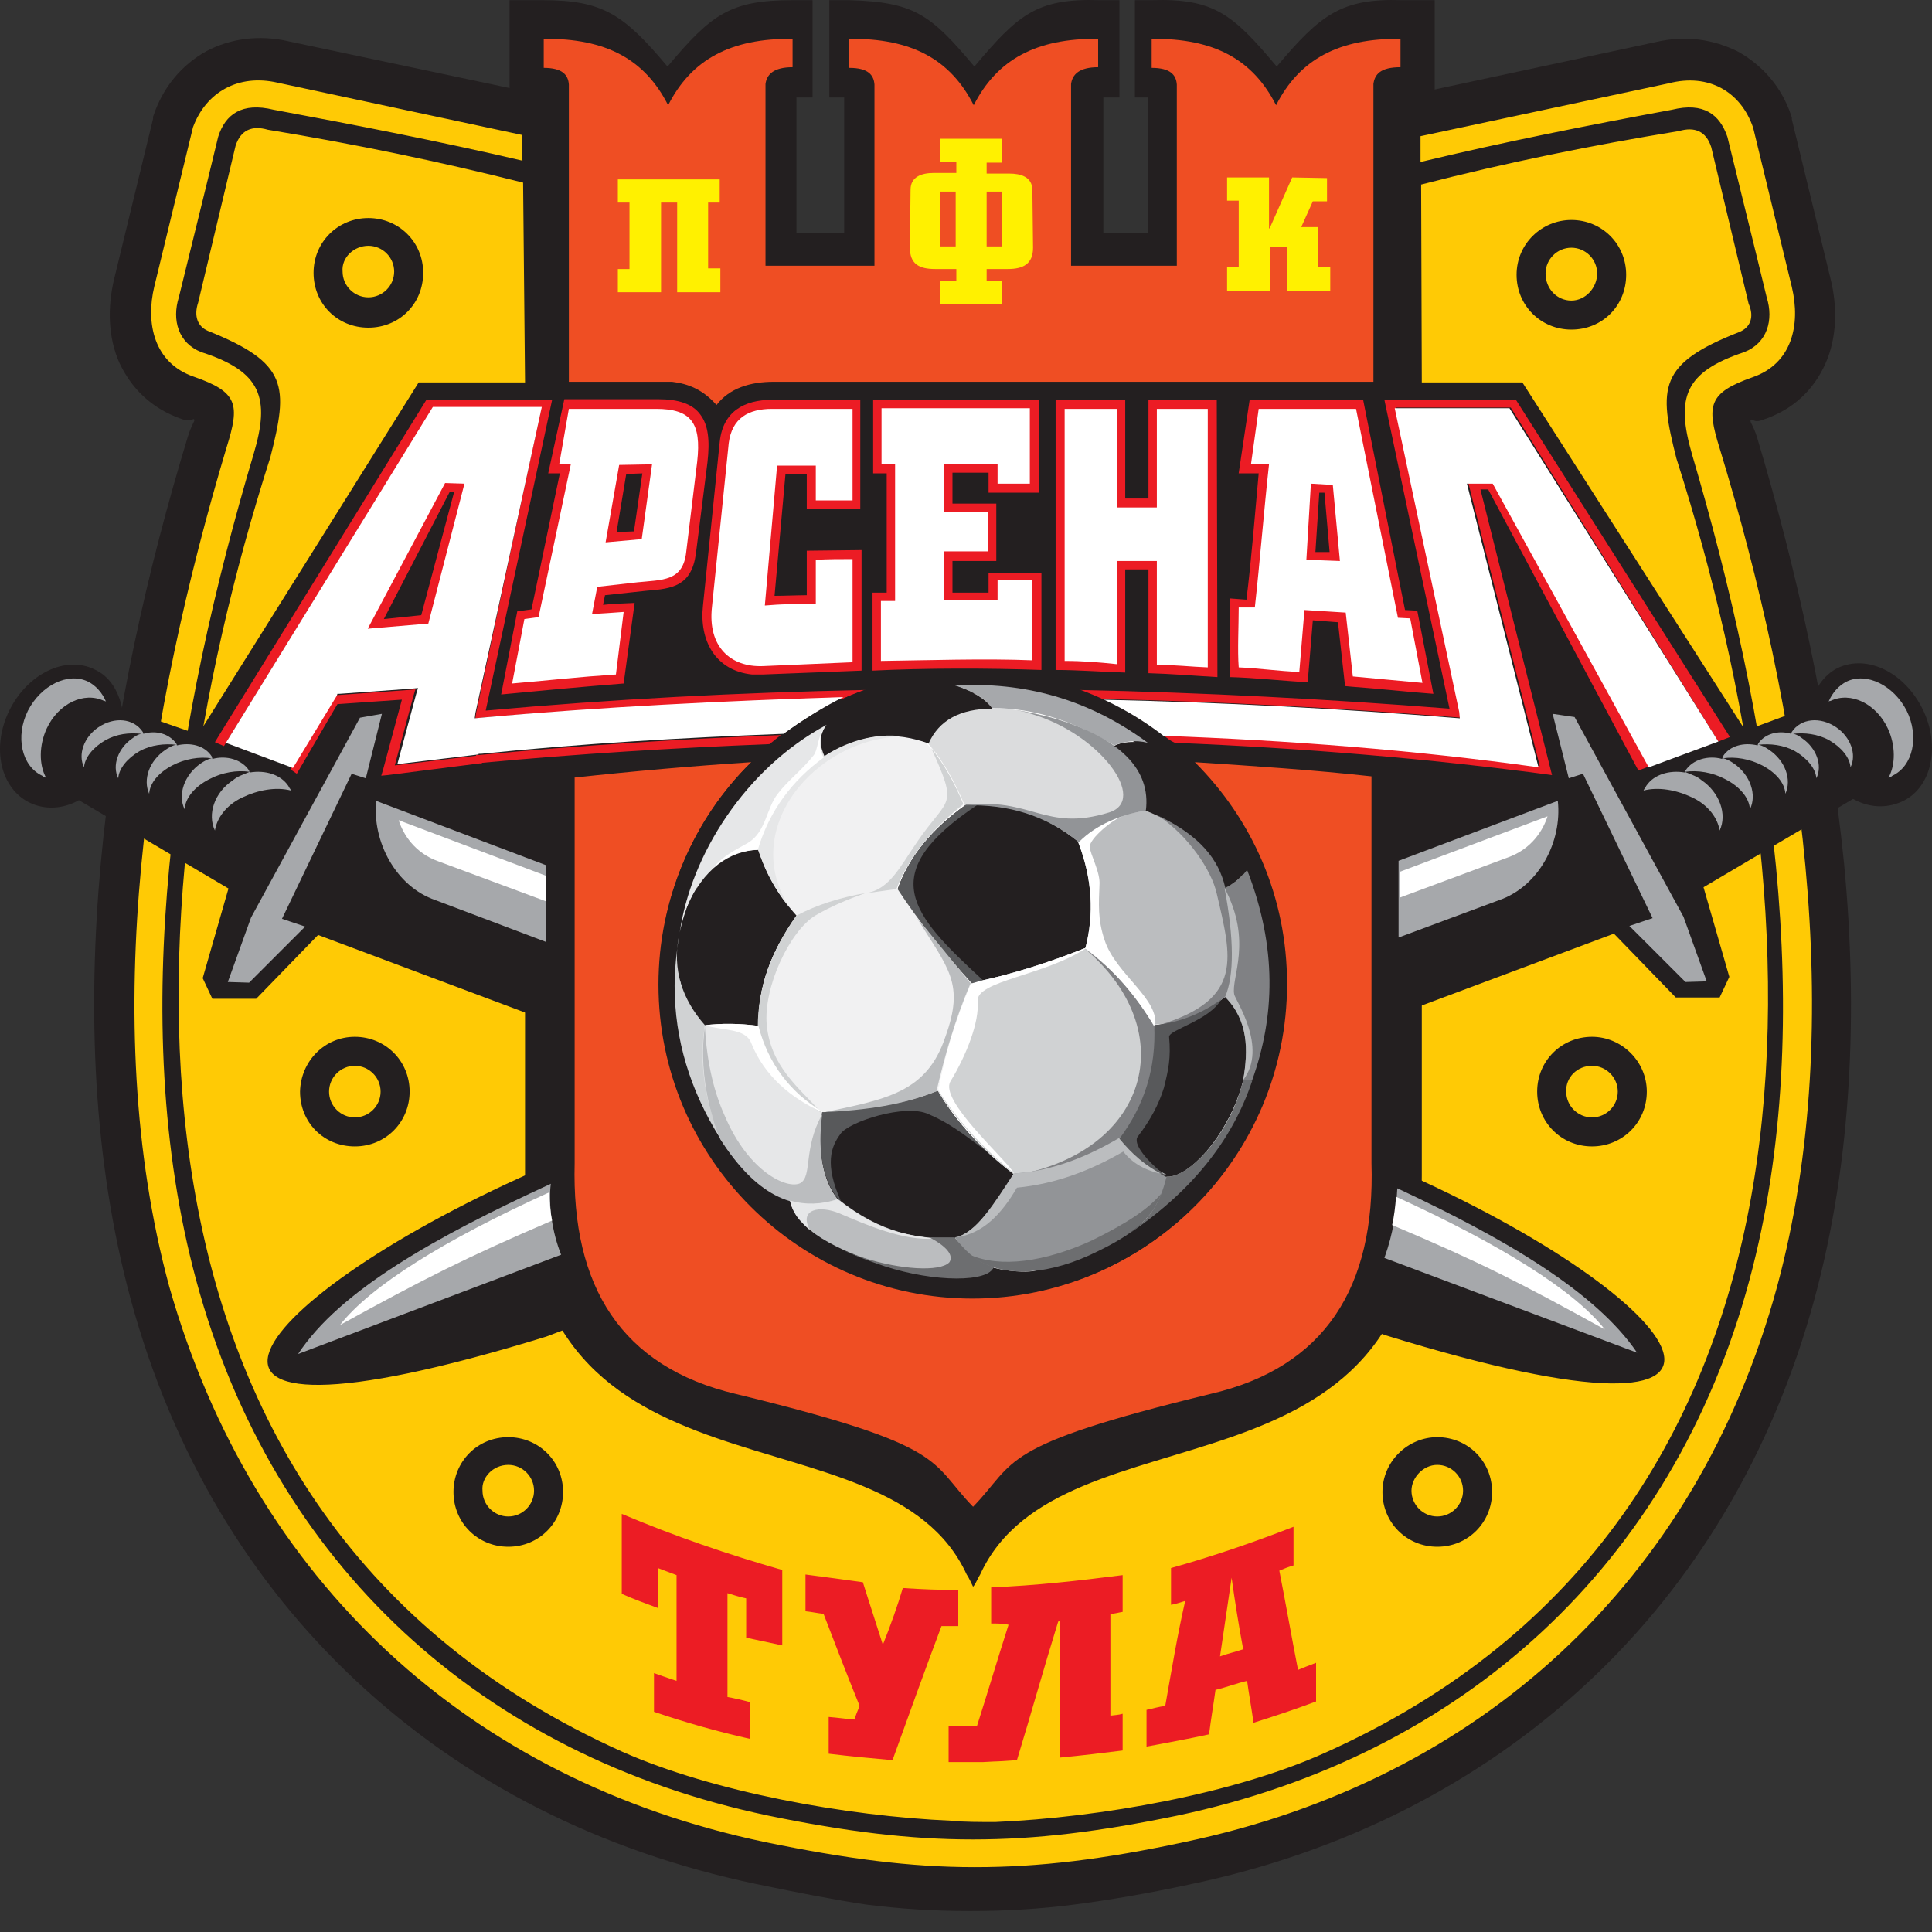 <?xml version="1.0" encoding="UTF-8"?>
<svg xmlns="http://www.w3.org/2000/svg" width="50" height="50" viewBox="0 0 50 50" fill="none">
  <rect x="0" y="0" width="50" height="50" fill="#333333" stroke="none"/>
  <g clip-path="url(#clip0_8036_2)">
    <path d="M19.561 48.756C15.507 47.905 12.02 46.12 9.233 43.517C6.48 40.948 4.461 37.611 3.377 33.606C2.409 30.019 2.259 26.165 2.609 22.328C2.96 18.524 3.811 14.753 4.862 11.299C4.962 10.982 5.045 10.899 5.029 10.865C5.012 10.799 4.962 10.932 4.712 10.849C3.894 10.565 3.394 10.031 3.093 9.397C2.793 8.73 2.776 7.946 2.96 7.195L3.961 3.074V3.024L3.978 2.974C4.228 2.24 4.712 1.672 5.346 1.322C5.946 1.005 6.697 0.888 7.481 1.072L14.506 2.557L15.457 2.757L15.356 3.724L15.306 4.425L15.206 5.777L14.622 5.643L14.672 9.931H35.611L35.595 5.643L34.877 5.827L34.827 4.442L34.811 3.741L34.794 2.807L35.695 2.623L42.853 1.088C43.637 0.905 44.354 1.022 44.988 1.339C45.606 1.689 46.106 2.24 46.356 2.99L46.373 3.04V3.09L47.374 7.212C47.558 7.946 47.541 8.746 47.241 9.414C46.94 10.081 46.423 10.598 45.622 10.865C45.372 10.966 45.339 10.799 45.305 10.882C45.288 10.932 45.372 10.999 45.472 11.316C46.506 14.77 47.341 18.54 47.724 22.344C48.091 26.182 47.925 30.053 46.957 33.623C45.872 37.611 43.854 40.964 41.101 43.534C38.314 46.136 34.794 47.938 30.773 48.773C29.688 49.006 28.704 49.173 27.803 49.29C26.902 49.407 26.018 49.457 25.117 49.457H25.1C24.199 49.457 23.332 49.407 22.414 49.29C21.63 49.173 20.679 48.989 19.561 48.756Z" fill="#231F20"></path>
    <path fill-rule="evenodd" clip-rule="evenodd" d="M41.201 27.583C41.568 27.583 41.868 27.884 41.868 28.251C41.868 28.618 41.568 28.918 41.201 28.918C40.834 28.918 40.533 28.618 40.533 28.251C40.517 27.884 40.817 27.583 41.201 27.583ZM19.794 47.672C21.897 48.105 23.549 48.322 25.217 48.322H25.234C26.902 48.322 28.554 48.122 30.656 47.672C38.298 46.07 43.904 40.948 45.989 33.306C47.858 26.399 46.573 18.39 44.504 11.6C44.154 10.482 44.221 10.165 45.355 9.764C46.373 9.414 46.606 8.413 46.373 7.428L45.372 3.307C45.055 2.373 44.221 1.889 43.186 2.156L36.763 3.524V4.192C38.915 3.674 41.101 3.241 43.27 2.84C44.087 2.64 44.504 2.957 44.705 3.541C45.055 4.976 45.372 6.244 45.722 7.695C45.906 8.279 45.739 8.88 45.138 9.114C43.587 9.631 43.37 10.298 43.787 11.75C45.772 18.474 47.107 26.349 45.272 33.139C43.286 40.514 37.831 45.436 30.473 46.987C28.454 47.404 26.835 47.605 25.183 47.605H25.167C23.549 47.605 21.897 47.404 19.878 46.987C12.487 45.436 7.064 40.497 5.079 33.139C3.243 26.349 4.561 18.474 6.564 11.75C6.997 10.298 6.764 9.614 5.212 9.114C4.612 8.88 4.445 8.279 4.628 7.695C4.979 6.261 5.296 4.993 5.646 3.541C5.83 2.957 6.263 2.64 7.081 2.84C9.233 3.241 11.386 3.658 13.521 4.158L13.504 3.491L7.181 2.139C6.163 1.906 5.329 2.39 4.995 3.291L3.994 7.412C3.761 8.379 3.994 9.397 5.012 9.748C6.163 10.148 6.213 10.465 5.863 11.583C3.827 18.39 2.509 26.382 4.378 33.289C6.547 40.931 12.153 46.07 19.794 47.672ZM25.751 47.154C28.487 47.038 31.941 46.42 34.277 45.369C47.941 39.263 47.14 23.596 43.386 11.867C42.919 10.031 42.919 9.414 45.005 8.596C45.305 8.48 45.405 8.196 45.255 7.862L44.287 3.808C44.154 3.391 43.853 3.274 43.453 3.391C41.201 3.758 38.982 4.208 36.779 4.776L36.796 9.914V30.42C36.796 39.263 27.453 36.193 25.367 40.747C25.3 40.847 25.25 40.998 25.183 41.064C25.134 40.964 25.067 40.814 25.017 40.747C22.931 36.209 13.588 39.296 13.588 30.42V9.898L13.538 4.726C11.352 4.175 9.166 3.724 6.931 3.357C6.53 3.241 6.23 3.357 6.096 3.775L5.129 7.829C5.012 8.179 5.112 8.446 5.379 8.563C7.465 9.397 7.465 9.998 6.997 11.833C3.243 23.562 2.426 39.196 16.107 45.336C18.443 46.37 21.897 47.004 24.633 47.121C24.866 47.154 25.467 47.154 25.751 47.154ZM41.201 26.832C40.416 26.832 39.782 27.45 39.782 28.251C39.782 29.035 40.4 29.669 41.201 29.669C41.985 29.669 42.619 29.052 42.619 28.251C42.619 27.466 41.968 26.832 41.201 26.832ZM9.533 5.643C10.318 5.643 10.952 6.261 10.952 7.061C10.952 7.862 10.334 8.48 9.533 8.48C8.733 8.48 8.115 7.862 8.115 7.061C8.115 6.261 8.749 5.643 9.533 5.643ZM40.667 5.693C41.451 5.693 42.085 6.311 42.085 7.111C42.085 7.912 41.468 8.53 40.667 8.53C39.883 8.53 39.249 7.912 39.249 7.111C39.249 6.311 39.899 5.693 40.667 5.693ZM9.183 26.832C9.967 26.832 10.601 27.45 10.601 28.251C10.601 29.035 9.984 29.669 9.183 29.669C8.382 29.669 7.765 29.052 7.765 28.251C7.782 27.466 8.399 26.832 9.183 26.832ZM13.154 37.194C13.938 37.194 14.572 37.811 14.572 38.612C14.572 39.396 13.955 40.03 13.154 40.03C12.37 40.03 11.736 39.413 11.736 38.612C11.736 37.828 12.353 37.194 13.154 37.194ZM37.197 37.194C37.981 37.194 38.615 37.811 38.615 38.612C38.615 39.396 37.997 40.03 37.197 40.03C36.412 40.03 35.778 39.413 35.778 38.612C35.778 37.828 36.429 37.194 37.197 37.194ZM9.533 6.361C9.901 6.361 10.201 6.661 10.201 7.028C10.201 7.395 9.901 7.695 9.533 7.695C9.166 7.695 8.866 7.395 8.866 7.028C8.833 6.661 9.166 6.361 9.533 6.361ZM40.667 6.411C41.034 6.411 41.334 6.711 41.334 7.078C41.334 7.445 41.034 7.779 40.667 7.779C40.3 7.779 39.999 7.479 39.999 7.078C39.999 6.711 40.3 6.411 40.667 6.411ZM9.183 27.583C9.55 27.583 9.85 27.884 9.85 28.251C9.85 28.618 9.55 28.918 9.183 28.918C8.816 28.918 8.516 28.618 8.516 28.251C8.516 27.884 8.816 27.583 9.183 27.583ZM13.154 37.911C13.521 37.911 13.821 38.211 13.821 38.578C13.821 38.946 13.521 39.246 13.154 39.246C12.787 39.246 12.487 38.946 12.487 38.578C12.453 38.245 12.754 37.911 13.154 37.911ZM37.197 37.911C37.563 37.911 37.864 38.211 37.864 38.578C37.864 38.946 37.563 39.246 37.197 39.246C36.829 39.246 36.529 38.946 36.529 38.578C36.529 38.245 36.829 37.911 37.197 37.911Z" fill="#FFCA05"></path>
    <path d="M5.129 19.008L10.835 9.898H14.155V2.623H14.055H13.187V1.739V0.571V0.004H14.038C15.607 0.004 16.14 0.371 17.275 1.722C18.41 0.371 18.893 0.004 20.512 0.004H21.029V0.555V1.739V2.523H20.745C20.679 2.523 20.645 2.523 20.612 2.523V6.027H21.847V2.523H21.747H21.463V1.739V0.571V0.004H21.98C23.665 0.054 24.082 0.371 25.217 1.722C26.352 0.371 26.835 -0.046 28.454 0.004H28.971V0.555V1.739V2.523H28.687C28.62 2.523 28.587 2.523 28.554 2.523V6.027H29.705V2.523H29.605H29.371V1.739V0.571V0.004H29.805C31.424 -0.046 31.907 0.371 33.042 1.722C34.176 0.371 34.727 -0.046 36.279 0.004H37.13V0.555V1.739V2.623H36.245C36.179 2.623 36.145 2.623 36.112 2.623L36.129 9.898H39.399L45.172 18.907L46.84 18.29C46.94 17.856 47.191 17.473 47.557 17.289C48.325 16.922 49.293 17.406 49.76 18.357C50.227 19.308 49.993 20.392 49.226 20.743C48.825 20.926 48.375 20.91 47.958 20.676L44.087 22.962L44.755 25.281L44.504 25.815H43.37L41.768 24.163L36.145 26.265L36.162 30.253V30.27C43.787 33.623 46.957 37.978 35.862 34.558L35.161 34.307C32.959 38.028 27.536 36.226 25.167 40.063C23.365 36.543 17.425 37.878 15.106 34.224L14.138 34.591C2.876 38.061 6.313 33.556 14.155 30.169V26.416L8.232 24.197L6.63 25.848H5.496L5.246 25.314L5.913 22.995L2.042 20.709C1.625 20.943 1.158 20.96 0.774 20.776C0.007 20.409 -0.227 19.341 0.24 18.39C0.707 17.439 1.692 16.956 2.443 17.323C2.843 17.506 3.06 17.873 3.16 18.323L5.129 19.008Z" fill="#231F20"></path>
    <path fill-rule="evenodd" clip-rule="evenodd" d="M14.722 9.898V2.189C14.706 1.939 14.555 1.756 14.072 1.756V1.005C15.69 0.988 16.691 1.539 17.291 2.723C17.892 1.539 18.91 0.988 20.512 1.005V1.739C20.028 1.739 19.844 1.922 19.811 2.173V6.878H22.631V2.189C22.614 1.939 22.464 1.756 21.98 1.756V1.005C23.598 0.988 24.599 1.539 25.2 2.723C25.801 1.539 26.819 0.988 28.42 1.005V1.739C27.936 1.739 27.753 1.922 27.719 2.173V6.878H30.456V2.189C30.439 1.939 30.289 1.756 29.805 1.756V1.005C31.423 0.988 32.425 1.539 33.025 2.723C33.626 1.539 34.644 0.988 36.245 1.005V1.739C35.728 1.739 35.578 1.922 35.544 2.173V9.881H20.028C19.41 9.881 18.877 10.048 18.543 10.482C18.192 10.081 17.809 9.931 17.392 9.881H14.722V9.898ZM14.856 20.125C16.391 19.958 17.909 19.825 19.444 19.725C17.959 21.176 17.058 23.229 17.058 25.464C17.058 29.952 20.695 33.59 25.183 33.59C29.672 33.59 33.309 29.952 33.309 25.464C33.309 23.212 32.408 21.21 30.923 19.725C32.458 19.825 33.976 19.925 35.494 20.092V30.103C35.594 33.306 34.293 35.392 31.323 36.076C25.767 37.427 26.334 37.811 25.183 38.995C24.032 37.811 24.599 37.427 19.044 36.076C16.074 35.375 14.789 33.289 14.872 30.103V20.125H14.856Z" fill="#EF4E23"></path>
    <path fill-rule="evenodd" clip-rule="evenodd" d="M47.791 17.639C47.591 17.739 47.424 17.923 47.324 18.157C47.324 18.157 47.34 18.14 47.374 18.14C47.891 17.89 48.558 18.207 48.859 18.857C49.059 19.291 49.059 19.792 48.875 20.125C48.892 20.125 48.942 20.109 48.976 20.075C49.509 19.825 49.676 19.058 49.343 18.39C49.009 17.739 48.308 17.389 47.791 17.639ZM2.276 17.639C2.476 17.739 2.643 17.923 2.743 18.157C2.743 18.157 2.726 18.14 2.693 18.14C2.175 17.89 1.508 18.207 1.208 18.857C1.008 19.291 1.008 19.792 1.191 20.125C1.174 20.125 1.124 20.109 1.091 20.075C0.557 19.825 0.39 19.058 0.724 18.39C1.058 17.739 1.758 17.389 2.276 17.639ZM11.268 23.295L14.138 24.38V22.394L9.734 20.726C9.633 21.794 10.251 22.945 11.268 23.295ZM35.828 32.555L42.368 35.008C41.301 33.439 38.982 32.071 36.162 30.753C36.128 31.387 36.062 31.905 35.828 32.555ZM9.884 18.474L9.467 20.142L9.1 20.025L7.298 23.779L7.898 23.98L6.447 25.431L5.896 25.414L6.497 23.746L9.316 18.574L9.884 18.474ZM6.03 20.192C5.546 20.509 5.362 21.076 5.562 21.494C5.612 21.177 5.846 20.843 6.263 20.642C6.68 20.442 7.147 20.359 7.531 20.459C7.515 20.409 7.481 20.392 7.464 20.342C7.264 20.042 6.864 19.925 6.463 19.992C6.463 19.975 6.447 19.975 6.447 19.942C6.263 19.658 5.863 19.541 5.496 19.642C5.496 19.625 5.479 19.591 5.479 19.575C5.295 19.291 4.928 19.208 4.578 19.291C4.578 19.274 4.561 19.241 4.561 19.241C4.378 18.991 4.044 18.891 3.71 18.991C3.71 18.974 3.694 18.941 3.694 18.941C3.46 18.59 2.96 18.54 2.543 18.824C2.175 19.074 2.009 19.525 2.175 19.858C2.192 19.608 2.409 19.341 2.726 19.158C3.026 18.991 3.343 18.957 3.66 18.991C3.56 19.008 3.494 19.058 3.427 19.108C3.06 19.358 2.893 19.808 3.06 20.142C3.076 19.892 3.293 19.625 3.61 19.441C3.911 19.274 4.261 19.241 4.561 19.274C4.461 19.291 4.378 19.341 4.278 19.408C3.861 19.692 3.694 20.175 3.861 20.543C3.877 20.259 4.111 19.992 4.461 19.808C4.778 19.642 5.162 19.575 5.479 19.625C5.379 19.642 5.295 19.692 5.195 19.758C4.762 20.058 4.595 20.576 4.778 20.943C4.795 20.659 5.029 20.359 5.429 20.159C5.746 19.992 6.13 19.925 6.463 19.975C6.263 20.058 6.146 20.092 6.03 20.192ZM38.798 23.295L36.195 24.263V22.278L40.316 20.726C40.433 21.794 39.816 22.945 38.798 23.295ZM14.522 32.472L7.715 35.041C8.799 33.389 11.285 32.005 14.255 30.636C14.188 31.17 14.288 31.888 14.522 32.472ZM40.183 18.474L40.6 20.142L40.967 20.025L42.769 23.762L42.168 23.963L43.62 25.414L44.17 25.398L43.57 23.729L40.75 18.557L40.183 18.474ZM44.037 20.192C44.504 20.509 44.704 21.076 44.504 21.494C44.454 21.177 44.22 20.843 43.803 20.642C43.386 20.442 42.919 20.359 42.535 20.459C42.552 20.409 42.585 20.392 42.602 20.342C42.802 20.042 43.203 19.925 43.603 19.992C43.603 19.975 43.62 19.975 43.62 19.942C43.803 19.658 44.204 19.541 44.571 19.642C44.571 19.625 44.588 19.591 44.588 19.575C44.771 19.291 45.138 19.208 45.488 19.291C45.488 19.274 45.505 19.241 45.505 19.241C45.672 18.991 46.022 18.891 46.356 18.991C46.356 18.974 46.373 18.941 46.373 18.941C46.606 18.59 47.107 18.54 47.524 18.824C47.891 19.074 48.058 19.525 47.891 19.858C47.874 19.608 47.657 19.341 47.34 19.158C47.04 18.991 46.69 18.957 46.406 18.991C46.506 19.008 46.573 19.058 46.64 19.108C47.007 19.358 47.174 19.808 47.007 20.142C46.99 19.892 46.773 19.625 46.456 19.441C46.156 19.274 45.805 19.241 45.505 19.274C45.605 19.291 45.689 19.341 45.789 19.408C46.206 19.692 46.373 20.175 46.206 20.543C46.189 20.259 45.956 19.992 45.605 19.808C45.288 19.642 44.905 19.575 44.588 19.625C44.688 19.642 44.771 19.692 44.871 19.758C45.305 20.058 45.472 20.576 45.288 20.943C45.272 20.659 45.038 20.359 44.638 20.159C44.321 19.992 43.937 19.925 43.603 19.975C43.803 20.058 43.92 20.092 44.037 20.192Z" fill="#A6A8AB"></path>
    <path fill-rule="evenodd" clip-rule="evenodd" d="M14.122 22.662L10.318 21.227C10.434 21.594 10.735 22.078 11.352 22.294L14.138 23.329V22.662H14.122ZM8.799 34.291C9.583 33.29 11.469 32.105 14.222 30.854C14.222 31.104 14.239 31.371 14.289 31.588C12.036 32.556 11.018 33.073 8.799 34.291ZM41.534 34.407C40.75 33.406 38.865 32.222 36.129 30.971C36.112 31.221 36.078 31.488 36.029 31.704C38.281 32.656 39.332 33.19 41.534 34.407ZM36.229 22.561L40.05 21.127C39.933 21.494 39.632 21.977 39.015 22.194L36.229 23.229V22.561Z" fill="white"></path>
    <path d="M19.978 10.348H22.264V13.168H20.879V12.267H20.328L20.045 15.42C20.295 15.42 20.645 15.404 20.879 15.404V14.252L22.297 14.236C22.297 15.27 22.297 16.321 22.297 17.356L19.744 17.456C19.644 17.456 19.561 17.456 19.461 17.456C18.51 17.356 18.093 16.572 18.193 15.671L18.627 11.433C18.71 10.649 19.261 10.348 19.978 10.348ZM7.515 19.909L8.649 18.04L8.666 17.99H8.716L10.585 17.856L10.751 17.84L10.701 18.006L10.217 19.808L12.32 19.558V19.541H12.386C15.006 19.291 17.625 19.124 20.212 19.024C20.111 19.091 20.011 19.191 19.911 19.258C17.425 19.358 14.956 19.508 12.47 19.742V19.758H12.403L10.034 20.059L9.867 20.075L9.917 19.909L10.401 18.107L8.733 18.223L7.681 20.025L7.515 19.909ZM30.089 19.008C33.359 19.124 36.629 19.375 39.849 19.825L37.997 12.484H38.665L42.702 19.825L42.402 19.942L38.514 12.667H38.314L40.166 20.059C36.929 19.625 33.676 19.358 30.406 19.224C30.289 19.174 30.206 19.108 30.089 19.008ZM44.471 19.191L44.771 19.074L39.232 10.348H35.828L37.513 18.34C34.343 18.09 31.14 17.923 27.92 17.856C28.12 17.923 28.32 18.023 28.52 18.09C31.624 18.157 34.71 18.323 37.814 18.574L37.797 18.407L36.129 10.548H39.098L44.471 19.191ZM21.813 18.09C21.997 17.99 22.214 17.923 22.414 17.856C19.144 17.923 15.873 18.09 12.57 18.39L14.289 10.348H11.035L5.663 19.041L5.562 19.208L5.796 19.308L11.185 10.582H14.005L12.32 18.457L12.303 18.59L12.47 18.574C15.573 18.307 18.71 18.157 21.813 18.09ZM11.569 12.467L12.053 12.484L11.102 16.104L9.55 16.238L11.569 12.467ZM11.803 12.734L10.952 15.904L9.984 16.004L11.686 12.701L11.803 12.734ZM14.489 12.25L13.755 15.771L13.387 15.821L12.97 17.973C14.005 17.873 15.073 17.773 16.14 17.689L16.424 15.604C16.14 15.62 15.89 15.62 15.607 15.654L15.657 15.404L16.741 15.287C17.392 15.237 17.892 15.17 18.009 14.336L18.309 11.967C18.376 11.383 18.326 10.999 18.126 10.732C17.926 10.448 17.542 10.332 17.041 10.332H14.605L14.188 12.25H14.489ZM16.407 13.752L15.94 13.802L16.191 12.267H16.608L16.407 13.752ZM22.948 12.25H22.597V10.348H26.885V12.751H25.584V12.233H24.65V13.034C25.067 13.034 25.367 13.034 25.784 13.034V14.519H24.65V15.337C24.9 15.337 25.317 15.337 25.584 15.337V14.82H26.952V15.053V17.339C25.584 17.289 23.932 17.289 22.581 17.356C22.581 16.688 22.581 16.004 22.581 15.337H22.948V12.25ZM27.319 10.348V17.339C27.92 17.339 28.52 17.389 29.121 17.406V14.736H29.722C29.722 15.637 29.722 16.538 29.722 17.422C30.322 17.439 30.906 17.489 31.507 17.523L31.49 10.348H29.722V12.901H29.121V10.348H27.319ZM31.824 15.487V17.523C32.475 17.539 33.192 17.623 33.843 17.656L33.976 16.054L34.627 16.104L34.81 17.756L34.994 17.773C35.695 17.823 36.412 17.906 37.096 17.956L36.679 15.804L36.362 15.787L35.278 10.348H32.341L32.057 12.25H32.575C32.475 13.335 32.391 14.436 32.258 15.52L31.824 15.487ZM34.043 14.286H34.41L34.243 12.751H34.11L34.043 14.286Z" fill="#EC1C24"></path>
    <path d="M19.978 10.582C19.377 10.582 18.944 10.815 18.86 11.466L18.426 15.704C18.309 16.738 18.91 17.272 19.744 17.239L22.064 17.139C22.064 16.255 22.064 15.354 22.064 14.469C21.663 14.469 21.513 14.469 21.113 14.486C21.113 14.92 21.113 15.203 21.113 15.62C20.745 15.62 20.162 15.637 19.794 15.671L20.111 12.05C20.428 12.05 20.779 12.05 21.113 12.05C21.113 12.367 21.113 12.634 21.113 12.951C21.48 12.951 21.663 12.951 22.064 12.951C22.064 12.167 22.064 11.383 22.064 10.582C21.329 10.582 20.729 10.582 19.978 10.582ZM11.569 12.467L12.053 12.484L11.102 16.104L9.55 16.238L11.569 12.467ZM20.278 18.991C17.659 19.091 15.073 19.241 12.453 19.508H12.386V19.525L10.284 19.775L10.768 17.973L10.818 17.806L10.651 17.823L8.783 17.956H8.733L8.716 18.006L7.581 19.875L5.846 19.224L11.202 10.532H14.022L12.303 18.457L12.286 18.59L12.453 18.574C15.607 18.29 18.727 18.14 21.83 18.04C21.279 18.307 20.779 18.64 20.278 18.991ZM44.471 19.191L39.065 10.565H36.095L37.764 18.424L37.78 18.59C34.694 18.34 31.59 18.173 28.487 18.107C29.038 18.357 29.572 18.691 30.055 19.041C33.326 19.158 36.596 19.408 39.816 19.858L37.964 12.517H38.631L42.669 19.858L44.471 19.191ZM14.472 12.017H14.772L13.938 15.971L13.571 16.021L13.254 17.689C14.405 17.589 14.922 17.523 15.94 17.456L16.14 15.837C15.89 15.854 15.473 15.887 15.323 15.887L15.457 15.187L16.491 15.07C17.142 15.003 17.675 15.053 17.759 14.286L18.043 11.95C18.159 10.932 17.876 10.582 16.975 10.582C16.207 10.582 15.523 10.582 14.722 10.582L14.472 12.017ZM16.875 12.017L15.99 12.033L15.657 14.036L16.591 13.935L16.875 12.017ZM22.814 12.017C22.915 12.017 23.065 12.017 23.165 12.017C23.165 13.251 23.165 14.303 23.165 15.554H22.798V17.105C23.999 17.089 25.5 17.039 26.718 17.089C26.718 16.371 26.718 15.737 26.718 15.02C26.318 15.02 26.201 15.02 25.817 15.02C25.817 15.254 25.817 15.32 25.817 15.537C25.451 15.537 24.8 15.537 24.433 15.537C24.433 15.137 24.433 14.686 24.433 14.269C24.75 14.269 25.217 14.269 25.567 14.269C25.567 13.869 25.567 13.652 25.567 13.251C25.25 13.251 24.75 13.251 24.433 13.251C24.433 12.834 24.433 12.417 24.433 12C24.683 12 25.551 12 25.817 12C25.817 12.25 25.817 12.233 25.817 12.517C26.185 12.517 26.285 12.517 26.652 12.517C26.652 11.816 26.652 11.266 26.652 10.565C25.467 10.565 23.982 10.565 22.814 10.565C22.814 11.016 22.814 11.566 22.814 12.017ZM27.553 17.105V10.582C27.986 10.582 28.437 10.582 28.904 10.582C28.904 11.433 28.904 12.267 28.904 13.134C29.154 13.134 29.688 13.134 29.939 13.134C29.939 12.284 29.939 11.416 29.939 10.582H31.257V15.704V17.272C30.823 17.256 30.406 17.206 29.939 17.206C29.939 16.321 29.939 15.404 29.939 14.519C29.688 14.519 29.154 14.519 28.904 14.519C28.904 15.404 28.904 16.305 28.904 17.189C28.437 17.139 28.02 17.105 27.553 17.105ZM32.058 15.721H32.475C32.608 14.519 32.708 13.235 32.842 12.017H32.375L32.575 10.582H35.094L36.179 15.988L36.496 16.004L36.813 17.673C36.229 17.623 35.578 17.556 35.011 17.506L34.827 15.854L33.759 15.787L33.626 17.389C33.109 17.372 32.541 17.289 32.058 17.272C32.024 16.838 32.058 16.188 32.058 15.721ZM34.677 14.519L33.826 14.503L33.943 12.534H34.493L34.677 14.519Z" fill="white"></path>
    <path fill-rule="evenodd" clip-rule="evenodd" d="M25.167 33.607C29.638 33.607 33.292 29.953 33.292 25.481C33.292 21.01 29.638 17.356 25.167 17.356C20.695 17.356 17.041 21.01 17.041 25.481C17.041 29.97 20.695 33.607 25.167 33.607Z" fill="#231F20"></path>
    <path fill-rule="evenodd" clip-rule="evenodd" d="M25.167 33.123C29.355 33.123 32.792 29.686 32.792 25.498C32.792 21.31 29.371 17.873 25.167 17.873C20.962 17.873 17.542 21.31 17.542 25.498C17.559 29.686 20.979 33.123 25.167 33.123Z" fill="white" stroke="#231F20" stroke-width="0.117" stroke-miterlimit="22.926"></path>
    <path fill-rule="evenodd" clip-rule="evenodd" d="M19.611 21.994C18.827 21.994 17.892 22.645 17.592 24.13C17.876 22.144 19.277 19.892 21.396 18.757C21.212 19.058 21.212 19.308 21.346 19.592C20.512 20.209 19.911 20.976 19.611 21.994Z" fill="#E6E7E8"></path>
    <path fill-rule="evenodd" clip-rule="evenodd" d="M25.15 25.448C24.449 24.68 23.799 23.88 23.231 23.012C23.532 22.161 24.132 21.444 25 20.826C26.134 20.776 27.102 21.11 27.92 21.777C28.354 22.745 28.337 23.646 28.103 24.53C27.136 24.914 26.168 25.214 25.15 25.448Z" fill="#231F20"></path>
    <path fill-rule="evenodd" clip-rule="evenodd" d="M23.198 23.012C22.314 23.112 21.429 23.262 20.579 23.713C20.145 23.196 19.794 22.645 19.577 21.994C20.345 19.625 22.431 18.591 23.982 19.241C24.399 19.709 24.683 20.276 24.933 20.843C24.182 21.41 23.548 22.111 23.198 23.012Z" fill="#F1F1F2"></path>
    <path fill-rule="evenodd" clip-rule="evenodd" d="M19.628 26.582C19.11 26.466 18.66 26.516 18.243 26.566C17.892 26.149 17.525 25.631 17.542 24.797C17.542 24.614 17.542 24.397 17.592 24.213C17.642 23.963 17.709 23.729 17.776 23.496C18.176 22.495 18.894 22.011 19.628 21.994C19.811 22.611 20.145 23.179 20.629 23.713C19.961 24.597 19.611 25.515 19.628 26.582Z" fill="#231F20"></path>
    <path fill-rule="evenodd" clip-rule="evenodd" d="M20.612 23.696C21.38 23.296 22.281 23.095 23.232 22.995C23.816 23.846 24.466 24.664 25.15 25.431C24.75 26.365 24.483 27.3 24.266 28.234C23.198 28.651 22.247 28.751 21.279 28.785C20.278 28.084 19.795 27.35 19.628 26.566C19.611 25.565 19.961 24.614 20.612 23.696Z" fill="#F1F1F2"></path>
    <path fill-rule="evenodd" clip-rule="evenodd" d="M18.243 26.532C17.659 25.865 17.392 25.097 17.575 24.196C17.509 24.63 17.459 25.081 17.459 25.515C17.459 26.899 17.859 28.217 18.643 29.469C18.293 28.584 18.109 27.6 18.243 26.532Z" fill="#D0D2D3"></path>
    <path fill-rule="evenodd" clip-rule="evenodd" d="M18.243 26.532C18.66 26.482 19.127 26.482 19.627 26.549C19.878 27.517 20.445 28.267 21.279 28.768C21.146 29.786 21.279 30.503 21.68 31.02C20.528 31.421 19.527 30.854 18.643 29.469C18.276 28.551 18.076 27.583 18.243 26.532Z" fill="#E6E7E8"></path>
    <path fill-rule="evenodd" clip-rule="evenodd" d="M21.279 28.785C22.43 28.734 23.415 28.584 24.266 28.234C24.75 29.051 25.417 29.769 26.235 30.386C25.617 31.421 25.1 32.005 24.7 32.038C23.282 32.155 22.447 31.638 21.663 31.037C21.279 30.52 21.146 29.752 21.279 28.785Z" fill="#231F20"></path>
    <path fill-rule="evenodd" clip-rule="evenodd" d="M20.445 31.07C20.629 31.855 21.646 32.338 22.898 32.756C24.199 33.173 25.584 33.156 25.751 32.756C25.267 32.639 24.983 32.355 24.733 32.038C23.765 32.088 22.781 31.905 21.696 31.037C21.263 31.171 20.845 31.187 20.445 31.07Z" fill="#BBBDBF"></path>
    <path fill-rule="evenodd" clip-rule="evenodd" d="M20.445 31.07C20.078 30.954 19.494 30.603 18.96 29.936C19.377 30.587 20.412 31.504 21.029 31.888C20.729 31.654 20.512 31.404 20.445 31.07Z" fill="#231F20"></path>
    <path fill-rule="evenodd" clip-rule="evenodd" d="M25.134 25.431C26.168 25.231 27.152 24.914 28.103 24.53C28.837 25.081 29.455 25.765 29.905 26.549C29.922 27.584 29.705 28.585 29.004 29.469C28.153 29.936 27.286 30.32 26.251 30.403C25.517 29.819 24.833 29.102 24.282 28.251C24.433 27.35 24.716 26.399 25.134 25.431Z" fill="#D0D2D3"></path>
    <path fill-rule="evenodd" clip-rule="evenodd" d="M24.716 32.022C25.267 31.922 25.751 31.171 26.251 30.37C27.269 30.303 28.17 29.936 29.004 29.436C29.355 29.903 29.772 30.17 30.206 30.403C30.089 31.137 29.772 31.755 28.187 32.439C26.769 33.123 25.384 33.073 24.716 32.022Z" fill="#929497"></path>
    <path fill-rule="evenodd" clip-rule="evenodd" d="M24.266 33.056C24.916 33.073 25.567 33.073 25.701 32.806C26.368 32.973 26.952 32.923 27.469 32.756C26.702 32.989 25.934 33.123 25.183 33.123C24.866 33.123 24.566 33.09 24.266 33.056Z" fill="#231F20"></path>
    <path fill-rule="evenodd" clip-rule="evenodd" d="M29.872 26.532C30.589 26.466 31.19 26.182 31.707 25.798C33.275 27.3 31.173 30.553 30.172 30.453C29.688 30.203 29.288 29.869 28.971 29.486C29.638 28.618 29.939 27.65 29.872 26.532Z" fill="#231F20"></path>
    <path fill-rule="evenodd" clip-rule="evenodd" d="M29.104 32.005C29.705 31.605 30.005 31.221 30.189 30.453C30.806 30.47 31.857 29.302 32.174 27.951C32.241 27.951 32.341 27.951 32.408 27.967C31.891 29.519 30.823 30.87 29.104 32.005Z" fill="#6D6E70"></path>
    <path fill-rule="evenodd" clip-rule="evenodd" d="M28.087 24.547C28.32 23.662 28.27 22.745 27.903 21.794C28.37 21.327 28.971 21.076 29.638 20.976C30.956 21.51 31.507 22.211 31.707 22.962C32.024 24.413 31.958 25.214 31.724 25.781C31.19 26.215 30.589 26.482 29.889 26.515C29.455 25.748 28.837 25.097 28.087 24.547Z" fill="#BBBDBF"></path>
    <path fill-rule="evenodd" clip-rule="evenodd" d="M32.174 27.95C32.308 27.166 32.308 26.415 31.707 25.798C31.957 25.264 31.941 24.297 31.69 22.978C31.924 22.878 32.108 22.728 32.274 22.511C33.059 24.53 32.992 26.315 32.408 27.95C32.324 27.967 32.258 27.95 32.174 27.95Z" fill="#808184"></path>
    <path fill-rule="evenodd" clip-rule="evenodd" d="M24.967 20.843C24.716 20.259 24.433 19.709 24.016 19.241C24.433 18.29 25.584 18.107 27.219 18.574C29.004 19.091 29.788 19.925 29.655 20.977C28.988 21.093 28.387 21.327 27.92 21.794C27.069 21.11 26.118 20.743 24.967 20.843Z" fill="#DBDCDD"></path>
    <path fill-rule="evenodd" clip-rule="evenodd" d="M29.638 20.976C29.705 20.392 29.505 19.842 28.821 19.308C29.054 19.191 29.338 19.174 29.705 19.241C30.823 20.175 31.74 21.21 32.258 22.528C32.074 22.762 31.891 22.895 31.674 22.995C31.49 22.111 30.806 21.444 29.638 20.976Z" fill="#231F20"></path>
    <path fill-rule="evenodd" clip-rule="evenodd" d="M28.837 19.291C27.836 18.691 26.802 18.323 25.667 18.323C25.484 18.04 25.134 17.89 24.716 17.74C26.502 17.64 28.17 18.09 29.705 19.224C29.371 19.141 29.088 19.191 28.837 19.291Z" fill="#A6A8AB"></path>
    <path fill-rule="evenodd" clip-rule="evenodd" d="M21.346 19.592C21.213 19.308 21.179 19.041 21.396 18.757C22.364 18.157 23.482 17.823 24.75 17.756C25.15 17.89 25.484 18.057 25.684 18.34C24.85 18.34 24.299 18.64 24.032 19.241C23.198 18.941 22.347 18.941 21.346 19.592Z" fill="#231F20"></path>
    <path fill-rule="evenodd" clip-rule="evenodd" d="M25.134 25.431C26.168 25.231 27.152 24.914 28.103 24.53H28.12C27.052 25.248 25.25 25.381 25.3 25.915C25.35 26.432 25.017 27.3 24.599 27.984C24.299 28.468 25.984 29.953 26.251 30.37C25.517 29.786 24.833 29.068 24.282 28.218C24.433 27.35 24.716 26.399 25.134 25.431Z" fill="white"></path>
    <path fill-rule="evenodd" clip-rule="evenodd" d="M28.07 24.547C28.837 25.098 29.421 25.782 29.872 26.566C29.989 27.467 29.672 28.601 28.971 29.485C28.137 29.953 27.252 30.337 26.235 30.42C29.705 29.836 30.623 26.699 28.07 24.547Z" fill="#808184"></path>
    <path fill-rule="evenodd" clip-rule="evenodd" d="M29.972 21.11C31.056 21.627 31.54 22.244 31.707 22.962C32.024 24.413 31.957 25.214 31.724 25.782C31.24 26.199 30.656 26.449 30.039 26.516C32.191 25.848 31.874 24.78 31.49 23.129C31.357 22.528 30.756 21.627 29.972 21.11Z" fill="#808184"></path>
    <path fill-rule="evenodd" clip-rule="evenodd" d="M28.087 24.547C28.32 23.663 28.27 22.745 27.903 21.794C28.22 21.477 28.637 21.26 29.104 21.093C28.754 21.227 28.203 21.711 28.203 21.911C28.203 22.094 28.487 22.578 28.454 22.912C28.437 23.379 28.404 23.796 28.587 24.33C28.871 25.214 30.039 25.865 29.889 26.582C29.405 25.782 28.837 25.098 28.087 24.547Z" fill="white"></path>
    <path fill-rule="evenodd" clip-rule="evenodd" d="M32.174 27.951C32.308 27.166 32.308 26.416 31.707 25.798C31.941 25.248 31.941 24.297 31.69 22.979C32.425 24.363 31.857 25.298 31.941 25.732C31.957 25.865 32.825 27.1 32.174 27.951Z" fill="#BBBDBF"></path>
    <path fill-rule="evenodd" clip-rule="evenodd" d="M24.733 32.022C25.267 31.905 25.734 31.137 26.235 30.37C27.252 30.303 28.137 29.936 28.988 29.436C29.338 29.903 29.755 30.17 30.189 30.403C29.755 30.337 29.338 30.153 29.071 29.802C28.237 30.286 27.336 30.637 26.318 30.737C25.918 31.421 25.434 31.938 24.733 32.022Z" fill="#BBBDBF"></path>
    <path fill-rule="evenodd" clip-rule="evenodd" d="M30.055 30.887C29.822 31.488 29.455 31.905 28.187 32.489C27.002 33.023 25.851 33.073 25.1 32.472C25.884 32.822 27.052 32.656 28.253 32.105C29.204 31.638 29.738 31.271 30.055 30.887Z" fill="#6D6E70"></path>
    <path fill-rule="evenodd" clip-rule="evenodd" d="M29.872 26.532C30.539 26.465 31.123 26.215 31.607 25.865C31.29 26.415 30.256 26.649 30.256 26.832C30.306 27.383 30.239 27.683 30.122 28.151C29.989 28.584 29.772 28.985 29.455 29.402C29.288 29.585 29.688 30.053 30.172 30.436C29.638 30.186 29.271 29.836 28.971 29.469C29.622 28.601 29.922 27.633 29.872 26.532Z" fill="#58595B"></path>
    <path fill-rule="evenodd" clip-rule="evenodd" d="M25.15 25.448C24.449 24.68 23.799 23.879 23.231 23.012C23.532 22.161 24.132 21.443 25 20.826C25.1 20.826 25.2 20.826 25.3 20.826C22.631 22.611 23.565 23.646 25.434 25.364C25.317 25.398 25.234 25.431 25.15 25.448Z" fill="#58595B"></path>
    <path fill-rule="evenodd" clip-rule="evenodd" d="M20.612 23.696C21.146 23.412 21.747 23.229 22.397 23.112C21.93 23.279 21.496 23.462 21.096 23.696C20.445 24.096 19.744 25.548 19.845 26.549C19.961 27.617 20.679 28.151 21.263 28.801C20.412 28.317 19.778 27.366 19.611 26.582C19.611 25.564 19.961 24.613 20.612 23.696Z" fill="#D0D2D3"></path>
    <path fill-rule="evenodd" clip-rule="evenodd" d="M23.732 23.763C23.832 23.863 25.05 25.364 25.117 25.448C24.716 26.382 24.45 27.317 24.233 28.251C23.165 28.668 22.214 28.768 21.246 28.802C22.931 28.451 23.982 28.284 24.466 26.833C24.967 25.448 24.55 25.081 23.732 23.763Z" fill="#BBBDBF"></path>
    <path fill-rule="evenodd" clip-rule="evenodd" d="M21.279 28.785C22.431 28.734 23.415 28.584 24.266 28.234C24.633 28.851 25.1 29.419 25.684 29.919C24.85 29.268 24.5 29.035 24.032 28.835C23.432 28.551 21.947 29.035 21.747 29.352C21.513 29.669 21.329 30.119 21.763 31.087C21.747 31.07 21.713 31.037 21.697 31.037C21.279 30.52 21.146 29.752 21.279 28.785Z" fill="#58595B"></path>
    <path fill-rule="evenodd" clip-rule="evenodd" d="M20.429 23.479C20.061 23.045 19.811 22.528 19.611 21.977C20.228 19.908 21.93 18.874 23.365 19.057C21.079 19.107 19.127 21.46 20.429 23.479Z" fill="#E6E7E8"></path>
    <path fill-rule="evenodd" clip-rule="evenodd" d="M23.198 23.012C23.131 23.012 22.497 23.112 22.43 23.112C23.031 23.012 23.315 22.394 23.732 21.794C24.549 20.593 24.816 20.943 24.099 19.358C24.449 19.792 24.716 20.292 24.933 20.809C24.182 21.41 23.548 22.111 23.198 23.012Z" fill="#D0D2D3"></path>
    <path fill-rule="evenodd" clip-rule="evenodd" d="M21.279 28.835C21.146 29.836 21.296 30.553 21.68 31.037C20.529 31.437 19.527 30.87 18.643 29.485C18.526 29.202 18.043 27.984 18.243 26.565C18.293 27.533 18.493 28.301 18.76 28.885C19.377 30.336 20.378 30.787 20.712 30.62C21.029 30.436 20.779 29.736 21.279 28.835Z" fill="#BBBDBF"></path>
    <path fill-rule="evenodd" clip-rule="evenodd" d="M20.445 31.07C20.512 31.371 20.695 31.604 20.962 31.838C20.662 31.287 21.213 31.187 21.73 31.404C22.397 31.688 23.382 32.122 24.182 32.055C23.465 31.955 22.764 31.888 21.68 31.037C21.263 31.171 20.845 31.187 20.445 31.07Z" fill="#E6E7E8"></path>
    <path fill-rule="evenodd" clip-rule="evenodd" d="M21.713 32.305C22.064 32.472 22.447 32.622 22.898 32.772C24.199 33.19 25.584 33.19 25.718 32.789C25.2 32.622 24.983 32.355 24.7 32.022C24.583 32.022 24.183 32.022 24.049 32.022C24.599 32.305 24.666 32.539 24.566 32.672C24.316 32.922 23.298 32.856 22.364 32.556C22.13 32.472 21.93 32.405 21.713 32.305Z" fill="#6D6E70"></path>
    <path fill-rule="evenodd" clip-rule="evenodd" d="M24.967 20.843C26.685 20.609 27.035 21.544 28.704 21.026C29.722 20.709 28.47 18.991 26.685 18.474C26.552 18.424 26.435 18.407 26.285 18.373C26.585 18.424 26.885 18.49 27.219 18.574C29.004 19.091 29.788 19.925 29.655 20.976C28.988 21.093 28.387 21.327 27.92 21.794C27.069 21.11 26.118 20.809 24.967 20.843Z" fill="#929497"></path>
    <path fill-rule="evenodd" clip-rule="evenodd" d="M19.611 21.994C19.244 21.994 18.827 22.128 18.46 22.461C18.71 22.144 19.044 21.994 19.361 21.811C19.828 21.527 19.828 20.926 20.128 20.543C20.412 20.175 20.745 19.942 21.062 19.541C21.163 19.408 21.163 19.074 21.313 18.874C21.179 19.124 21.196 19.358 21.313 19.608C20.512 20.192 19.911 20.976 19.611 21.994Z" fill="white"></path>
    <path fill-rule="evenodd" clip-rule="evenodd" d="M18.243 26.532C18.66 26.482 19.127 26.482 19.628 26.549C19.878 27.517 20.445 28.267 21.279 28.768V28.785C20.462 28.418 19.778 27.834 19.444 26.999C19.294 26.599 18.71 26.682 18.243 26.532Z" fill="white"></path>
    <path d="M16.091 39.179C16.091 39.88 16.091 40.547 16.091 41.248C16.391 41.382 16.708 41.498 17.025 41.615C17.025 41.265 17.025 40.914 17.025 40.581C17.192 40.648 17.342 40.697 17.509 40.764C17.509 41.665 17.509 42.599 17.509 43.501C17.309 43.434 17.108 43.367 16.925 43.3C16.925 43.617 16.925 43.968 16.925 44.301C17.759 44.585 18.593 44.819 19.411 45.002C19.411 44.685 19.411 44.352 19.411 44.051C19.227 44.001 19.01 43.951 18.827 43.918C18.827 43.017 18.827 42.132 18.827 41.231C18.994 41.282 19.144 41.331 19.311 41.365C19.311 41.715 19.311 42.032 19.311 42.383C19.611 42.449 19.928 42.516 20.245 42.583C20.245 41.932 20.245 41.282 20.245 40.631C18.844 40.23 17.475 39.763 16.091 39.179ZM22.848 42.566C22.681 42.032 22.497 41.482 22.331 40.948C21.847 40.881 21.363 40.814 20.846 40.748C20.846 41.065 20.846 41.365 20.846 41.699C21.013 41.715 21.146 41.749 21.313 41.765C21.613 42.55 21.93 43.367 22.247 44.151C22.197 44.268 22.147 44.385 22.114 44.502C21.88 44.485 21.68 44.452 21.446 44.435C21.446 44.752 21.446 45.052 21.446 45.386C21.997 45.453 22.531 45.503 23.098 45.553C23.515 44.401 23.932 43.233 24.366 42.082C24.5 42.082 24.666 42.082 24.8 42.082C24.8 41.782 24.8 41.465 24.8 41.148C24.316 41.148 23.849 41.131 23.365 41.098C23.232 41.548 23.048 42.066 22.848 42.566ZM25.651 42.016C25.651 41.715 25.651 41.398 25.651 41.081C26.835 41.031 27.87 40.914 29.054 40.764C29.054 41.081 29.054 41.382 29.054 41.715C28.938 41.732 28.854 41.765 28.737 41.765C28.737 42.65 28.737 43.534 28.737 44.401C28.854 44.385 28.938 44.385 29.054 44.352C29.054 44.669 29.054 44.969 29.054 45.303C28.521 45.369 27.97 45.436 27.436 45.486C27.436 44.301 27.436 43.117 27.436 41.949C27.369 41.949 27.436 41.965 27.386 41.965C27.019 43.15 26.685 44.352 26.318 45.553C25.601 45.603 26.018 45.569 25.434 45.603C25.134 45.603 24.85 45.603 24.55 45.603C24.55 45.303 24.55 44.986 24.55 44.669C24.8 44.669 25.033 44.669 25.284 44.669C25.567 43.784 25.818 42.933 26.101 42.049C25.968 42.016 25.818 42.016 25.651 42.016ZM30.156 44.151C29.989 44.168 29.839 44.218 29.672 44.251C29.672 44.568 29.672 44.869 29.672 45.202C30.206 45.102 30.756 45.002 31.29 44.885C31.34 44.485 31.407 44.101 31.457 43.734C31.741 43.667 31.991 43.567 32.275 43.501C32.325 43.867 32.391 44.218 32.441 44.585C32.975 44.418 33.526 44.235 34.06 44.034C34.06 43.717 34.06 43.367 34.06 43.033C33.893 43.1 33.743 43.15 33.593 43.217C33.426 42.366 33.276 41.498 33.109 40.648C33.226 40.597 33.359 40.547 33.476 40.514C33.476 40.197 33.476 39.863 33.476 39.513C32.408 39.93 31.374 40.28 30.306 40.581C30.306 40.898 30.306 41.231 30.306 41.532C30.423 41.515 30.556 41.465 30.673 41.432C30.473 42.299 30.322 43.217 30.156 44.151ZM32.174 42.683C31.974 42.75 31.757 42.8 31.574 42.867C31.674 42.199 31.774 41.498 31.874 40.831C31.958 41.432 32.058 42.066 32.174 42.683Z" fill="#EC1C24"></path>
    <path d="M33.442 4.592L32.858 5.91H32.842V4.592H31.757V5.193H32.058V6.912H31.757V7.529H32.875V6.394H33.309V7.529H34.427V6.912H34.11V5.877H33.676L33.976 5.21H34.343V4.609L33.442 4.592ZM15.99 5.243H16.291V6.962H15.99V7.562H17.108V5.243H17.525V7.562H18.643V6.945H18.326V5.243H18.626V4.642H15.99V5.243ZM26.718 4.926C26.718 4.576 26.418 4.492 26.118 4.492H25.534V4.209H25.934V3.591H24.333V4.192H24.75V4.476H24.166C23.849 4.476 23.565 4.576 23.565 4.909L23.548 6.411C23.548 6.828 23.782 6.962 24.199 6.962H24.75V7.262H24.333V7.879H25.934V7.262H25.534V6.962H26.084C26.485 6.962 26.735 6.828 26.735 6.411L26.718 4.926ZM25.934 6.378H25.534V4.959H25.934V6.378ZM24.75 6.378H24.333V4.959H24.733V6.378H24.75Z" fill="#FFF100"></path>
    <path d="M11.519 12.501L12.02 12.517L11.085 16.138L9.517 16.271L11.519 12.501Z" fill="#EC1C24"></path>
    <path d="M11.752 12.734L10.902 15.921L9.934 16.021L11.636 12.734H11.752Z" fill="#231F20"></path>
    <path d="M16.875 12.017L16.024 12.033L15.673 14.036L16.608 13.952L16.875 12.017Z" fill="#EC1C24"></path>
    <path d="M16.407 13.752L15.957 13.769L16.207 12.267L16.624 12.251L16.407 13.752Z" fill="#231F20"></path>
    <path d="M34.677 14.519L33.809 14.486L33.926 12.517L34.493 12.55L34.677 14.519Z" fill="#EC1C24"></path>
    <path d="M34.043 14.286H34.41L34.277 12.751H34.143L34.043 14.286Z" fill="#231F20"></path>
  </g>
  <defs>
    <clipPath id="clip0_8036_2">
      <rect width="50" height="50" fill="white"></rect>
    </clipPath>
  </defs>
</svg>

